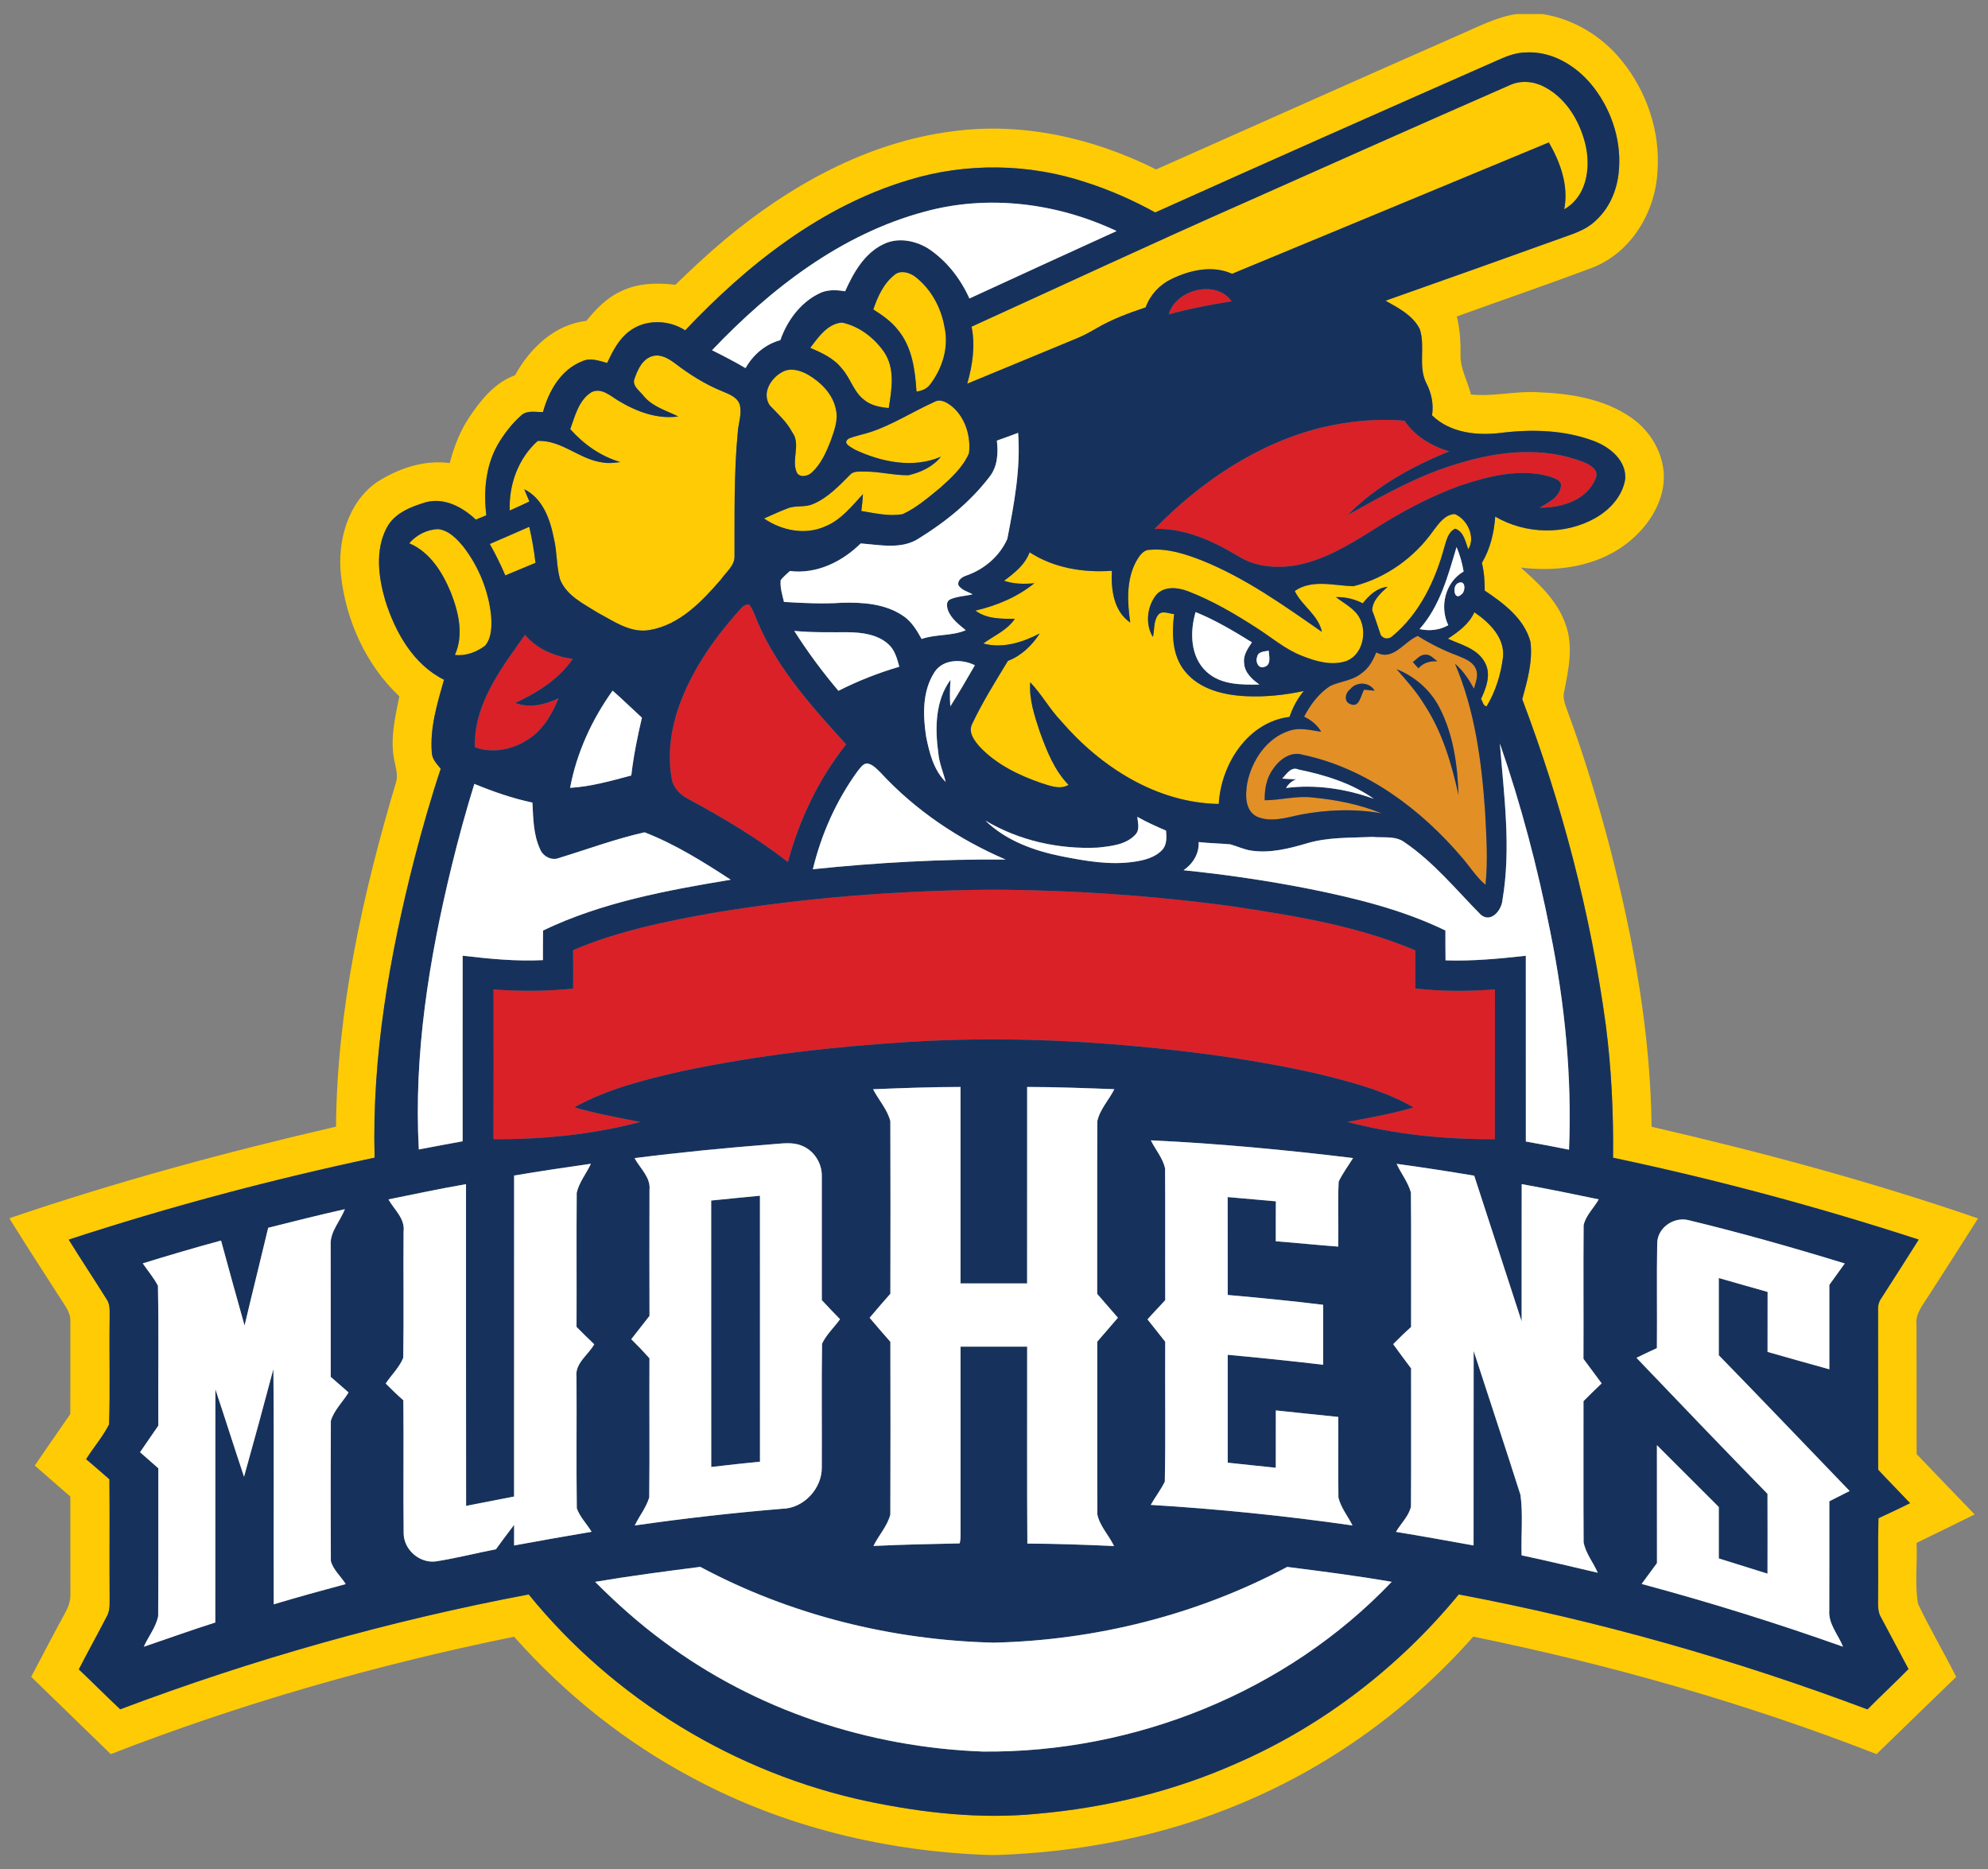 <?xml version="1.0" encoding="utf-8"?>
<!-- Generator: Adobe Illustrator 17.0.0, SVG Export Plug-In . SVG Version: 6.00 Build 0)  -->
<!DOCTYPE svg PUBLIC "-//W3C//DTD SVG 1.1//EN" "http://www.w3.org/Graphics/SVG/1.1/DTD/svg11.dtd">
<svg version="1.1" id="Layer_1" xmlns="http://www.w3.org/2000/svg" xmlns:xlink="http://www.w3.org/1999/xlink" x="0px" y="0px"
	 width="200px" height="188px" viewBox="0 0 200 188" style="enable-background:new 0 0 200 188;" xml:space="preserve">
<rect x="0" y="0" width="200" height="188" fill="#808080" stroke="none"/>
<path id="color5" style="fill:#FFCB05;" d="M148.216,164.627c13.814,2.823,27.432,6.695,40.573,11.816
	c2.675-2.585,5.331-5.189,8.011-7.767c-1.24-2.473-2.658-4.858-3.842-7.356c-0.343-2.013-0.052-4.085-0.143-6.122
	c1.949-0.955,3.902-1.893,5.842-2.864c-1.949-2.02-3.9-4.038-5.837-6.069c-0.013-4.347,0.003-8.687-0.013-13.029
	c-0.119-1.068,0.597-1.914,1.127-2.755c1.707-2.629,3.383-5.275,5.066-7.922c-10.757-3.707-21.76-6.664-32.843-9.22
	c-0.11-9.42-1.802-18.741-4.13-27.846c-1.246-4.761-2.658-9.483-4.381-14.096c-0.201-0.574-0.443-1.186-0.288-1.802
	c0.443-2.253,0.974-4.663,0.111-6.885c-0.825-2.325-2.683-4.021-4.471-5.621c3.373,0.42,6.966-0.011,9.879-1.866
	c2.183-1.415,3.996-3.635,4.438-6.249c0.436-2.714-1.009-5.47-3.237-6.984c-2.739-1.899-6.165-2.421-9.428-2.54
	c-2.233-0.127-4.439,0.472-6.669,0.229c-0.324-1.338-1.081-2.582-1.045-3.988c0.016-1.296-0.057-2.598-0.376-3.858
	c4.572-1.658,9.18-3.225,13.731-4.944c3.866-1.548,6.271-5.624,6.459-9.692c0.29-3.966-1.078-7.974-3.564-11.055
	c-1.981-2.477-4.86-4.237-8.006-4.729h-2.645c-2.035,0.316-3.861,1.297-5.73,2.098c-10.182,4.478-20.333,9.021-30.497,13.533
	c-6.286-3.156-13.466-4.793-20.491-3.834c-8.571,1.092-16.378,5.454-22.931,10.924c-1.708,1.431-3.335,2.957-4.937,4.51
	c-1.876-0.216-3.864-0.178-5.58,0.707c-1.377,0.644-2.435,1.771-3.383,2.927c-3.192,0.362-5.683,2.758-7.169,5.465
	c-2.065,0.752-3.474,2.529-4.651,4.295c-0.909,1.385-1.507,2.947-1.922,4.541c-2.604-0.348-5.195,0.547-7.362,1.943
	c-2.899,2.055-3.945,5.893-3.583,9.292c0.489,4.572,2.51,9.055,5.875,12.231c-0.432,2.164-0.982,4.416-0.465,6.616
	c0.119,0.647,0.343,1.318,0.147,1.976c-3.356,11.263-5.95,22.887-6.053,34.693c-11.067,2.555-22.05,5.526-32.804,9.194v0.122
	c1.813,2.905,3.676,5.782,5.533,8.661c0.315,0.488,0.583,1.033,0.547,1.634c0.011,3.097-0.006,6.199-0.006,9.297
	c-1.207,1.715-2.382,3.453-3.574,5.178c1.187,1.047,2.38,2.081,3.577,3.118c0,3.268,0.008,6.541,0.008,9.814
	c0.03,0.686-0.221,1.335-0.552,1.924c-1.156,2.121-2.267,4.262-3.394,6.399c2.662,2.597,5.343,5.179,8.009,7.774
	c13.145-5.11,26.755-8.996,40.57-11.81c5.125,5.771,11.249,10.671,18.085,14.27c9.148,4.887,19.474,7.362,29.814,7.688h0.688
	c8.403-0.285,16.793-1.917,24.554-5.195C133.79,177.679,141.819,171.873,148.216,164.627z M104.368,182.442
	c-5.718,0.564-11.487-0.081-17.089-1.251c-13.283-2.819-25.525-10.267-34.087-20.81c-14.002,2.64-27.763,6.529-41.094,11.553
	c-1.41-1.318-2.763-2.696-4.167-4.016c0.914-1.778,1.885-3.52,2.8-5.295c0.311-0.525,0.305-1.142,0.302-1.727
	c-0.032-4.037,0.017-8.069-0.022-12.098c-0.779-0.676-1.555-1.356-2.343-2.023c0.743-1.183,1.682-2.25,2.308-3.499
	c0.118-3.52,0.002-7.047,0.058-10.569c-0.03-0.677,0.113-1.428-0.302-2.015c-1.254-2.011-2.567-3.984-3.817-5.999
	c10.099-3.309,20.384-6.036,30.776-8.247c-0.285-10.181,1.501-20.282,4.013-30.108c0.794-3.027,1.644-6.04,2.637-9.008
	c-0.381-0.478-0.862-0.956-0.896-1.605c-0.21-2.51,0.55-4.964,1.225-7.352c-3.09-1.542-4.89-4.757-5.898-7.935
	c-0.691-2.354-1.054-5.064,0.122-7.327c0.774-1.498,2.44-2.136,3.96-2.596c1.86-0.491,3.704,0.504,5.019,1.752
	c0.351-0.143,0.705-0.29,1.056-0.434c-0.313-2.559-0.041-5.29,1.385-7.502c0.591-0.937,1.297-1.813,2.125-2.547
	c0.591-0.553,1.465-0.315,2.191-0.337c0.578-2.12,1.802-4.271,3.944-5.109c0.815-0.387,1.701-0.046,2.51,0.169
	c0.55-1.169,1.161-2.382,2.219-3.178c1.603-1.24,3.966-1.189,5.635-0.102c6.239-6.6,13.665-12.485,22.484-15.121
	c5.79-1.771,12.1-1.675,17.841,0.235c2.412,0.777,4.742,1.801,6.96,3.029c11.479-5.166,22.986-10.26,34.504-15.337
	c0.887-0.404,1.827-0.754,2.816-0.76c2.55-0.138,4.94,1.288,6.534,3.195c1.927,2.333,3.01,5.398,2.809,8.43
	c-0.102,1.907-0.816,3.827-2.213,5.16c-0.758,0.795-1.778,1.246-2.794,1.603c-6.155,2.217-12.319,4.406-18.487,6.584
	c1.29,0.73,2.75,1.473,3.445,2.855c0.586,1.763-0.202,3.751,0.666,5.456c0.518,0.992,0.74,2.106,0.569,3.219
	c1.843,1.802,4.582,2.068,7.023,1.755c3.087-0.375,6.326-0.277,9.262,0.83c1.583,0.596,3.237,1.914,3.154,3.772
	c-0.236,1.697-1.495,3.098-2.937,3.93c-3.086,1.789-7.082,1.691-10.146-0.1c-0.118,1.628-0.502,3.248-1.342,4.661
	c0.223,0.909,0.291,1.849,0.285,2.782c1.91,1.278,3.969,2.817,4.599,5.141c0.246,1.957-0.309,3.914-0.824,5.787
	c3.997,10.566,6.885,21.57,8.405,32.769c0.572,4.425,0.78,8.889,0.731,13.35c10.387,2.193,20.655,4.952,30.751,8.236
	c-1.238,1.97-2.499,3.927-3.756,5.887c-0.279,0.369-0.363,0.827-0.333,1.282c0.019,5.326,0.005,10.655,0.008,15.982
	c1.056,1.132,2.145,2.232,3.211,3.36c-1.052,0.53-2.12,1.02-3.183,1.52c-0.065,2.629,0,5.26-0.035,7.892
	c0.013,0.712-0.09,1.491,0.317,2.121c0.919,1.715,1.825,3.436,2.742,5.151c-1.347,1.382-2.772,2.683-4.125,4.062
	c-13.341-5.02-27.11-8.921-41.12-11.565c-5.974,7.266-13.62,13.173-22.247,16.947C118.154,180.172,111.296,181.835,104.368,182.442z
	 M97.741,32.861c9.05-4.121,18.062-8.325,27.16-12.341c8.984-4.003,17.966-8.004,26.973-11.948c1.098-0.511,2.394-0.409,3.453,0.147
	c2.023,1.027,3.356,3.057,3.999,5.182c0.796,2.466,0.509,5.749-1.962,7.155c0.468-2.349-0.379-4.715-1.545-6.727
	c-10.621,4.4-21.238,8.823-31.864,13.212c-1.987-0.895-4.27-0.37-6.144,0.55c-1.181,0.575-2.106,1.593-2.552,2.828
	c-1.704,0.569-3.404,1.199-4.962,2.111c-0.655,0.383-1.319,0.749-2.024,1.03c-3.658,1.501-7.304,3.038-10.966,4.538
	C97.835,36.741,98.13,34.78,97.741,32.861z M87.86,31.128c0.436-1.294,1.033-2.617,2.136-3.483c0.594-0.506,1.488-0.24,2.057,0.174
	c1.609,1.233,2.637,3.124,2.973,5.109c0.449,2.02-0.229,4.165-1.474,5.771c-0.318,0.425-0.839,0.622-1.348,0.688
	c-0.138-2.181-0.44-4.508-1.899-6.241C89.64,32.308,88.756,31.695,87.86,31.128z M84.717,32.447
	c1.717,0.364,3.226,1.526,4.217,2.952c1.136,1.658,0.779,3.787,0.475,5.644c-0.892-0.077-1.822-0.256-2.518-0.857
	c-1.031-0.803-1.335-2.165-2.195-3.111c-0.798-1.036-2.017-1.581-3.184-2.087C82.324,33.92,83.264,32.543,84.717,32.447z
	 M51.28,51.355c-0.097-2.607,0.851-5.247,2.82-7.004c2.423-0.091,4.197,1.877,6.525,2.168c0.588,0.107,1.188,0.038,1.775-0.042
	c-1.971-0.583-3.674-1.785-5.031-3.311c0.486-1.337,0.857-2.938,2.157-3.728c0.989-0.462,1.868,0.375,2.658,0.851
	c1.794,1.089,3.917,1.907,6.048,1.602c-1.186-0.594-2.545-0.962-3.438-2.013c-0.412-0.555-1.31-1.091-0.923-1.879
	c0.312-0.901,0.809-1.937,1.822-2.189c0.799-0.205,1.567,0.265,2.186,0.719c1.485,1.138,3.085,2.148,4.826,2.847
	c0.68,0.291,1.535,0.597,1.736,1.402c0.193,0.887-0.146,1.777-0.213,2.658c-0.401,4.138-0.318,8.301-0.332,12.449
	c0.054,1.006-0.862,1.664-1.38,2.421c-1.907,2.197-4.119,4.535-7.117,5.058c-1.927,0.373-3.621-0.863-5.235-1.717
	c-1.423-0.901-3.154-1.706-3.82-3.364c-0.375-1.331-0.288-2.747-0.614-4.092c-0.378-1.93-1.106-4.053-2.995-4.983
	c0.169,0.414,0.348,0.826,0.525,1.237C52.601,50.752,51.943,51.061,51.28,51.355z M81.315,37.703
	c1.294,0.766,2.482,1.952,2.78,3.477c0.262,1.103-0.188,2.187-0.542,3.209c-0.447,1.133-0.965,2.299-1.876,3.137
	c-0.401,0.391-1.28,0.572-1.542-0.052c-0.523-1.285,0.445-2.798-0.426-3.983c-0.558-1.065-1.462-1.86-2.272-2.717
	c-0.83-1.264,0.13-2.769,1.307-3.381C79.568,36.959,80.555,37.27,81.315,37.703z M76.865,52.153c0.781-0.339,1.55-0.707,2.349-1.009
	c0.82-0.343,1.764-0.075,2.58-0.445c1.488-0.622,2.603-1.822,3.72-2.935c0.362-0.421,0.962-0.305,1.453-0.332
	c1.482-0.006,2.939,0.383,4.416,0.372c1.241-0.277,2.469-0.854,3.278-1.865c-2.8,1.207-5.99,0.541-8.65-0.707
	c-0.39-0.262-1.338-0.639-0.62-1.119c0.714-0.288,1.475-0.415,2.206-0.661c2.233-0.744,4.221-2.04,6.357-3.001
	c0.658-0.406,1.348,0.052,1.866,0.47c1.313,1.128,1.866,2.993,1.661,4.68c-0.611,1.407-1.782,2.474-2.905,3.477
	c-1.189,0.962-2.364,2.001-3.764,2.64c-1.388,0.251-2.788-0.1-4.16-0.318c0.072-0.564,0.135-1.13,0.163-1.697
	c-1.141,1.224-2.22,2.628-3.831,3.261C80.978,53.851,78.628,53.364,76.865,52.153z M111.86,57.412
	c-0.101,1.863,0.173,4.069,1.848,5.211c-0.296-2.045-0.418-4.256,0.585-6.141c0.308-0.523,0.696-1.191,1.395-1.178
	c1.81-0.157,3.576,0.428,5.241,1.076c4.367,1.757,8.221,4.512,12.059,7.181c-0.362-1.709-2.006-2.609-2.734-4.114
	c1.737-1.211,3.941-0.536,5.891-0.478c3.243-0.798,6.136-2.866,8.056-5.592c0.548-0.713,1.158-1.625,2.152-1.669
	c1.263,0.515,2.124,2.319,1.365,3.541c-0.302-0.752-0.438-1.76-1.319-2.07c-0.714,0.326-0.87,1.149-1.081,1.821
	c-0.907,3.362-2.485,6.701-5.206,8.967c-0.373,0.356-0.907,0.346-1.207-0.094c-0.292-0.83-0.54-1.677-0.864-2.497
	c0.061-1.016,0.866-1.716,1.559-2.348c-1.073,0.108-1.868,0.849-2.5,1.661c-0.835-0.434-1.761-0.649-2.702-0.625
	c0.873,0.683,1.98,1.186,2.46,2.25c0.655,1.448,0.186,3.557-1.401,4.176c-1.476,0.503-3.071,0.044-4.464-0.515
	c-1.701-0.652-3.08-1.873-4.603-2.836c-2.175-1.402-4.424-2.72-6.842-3.654c-1.026-0.398-2.385-0.561-3.207,0.329
	c-0.942,1.161-1.158,2.968-0.354,4.259c0.176-0.716,0.046-1.559,0.499-2.181c0.387-0.555,1.099-0.151,1.635-0.121
	c-0.24,1.957-0.221,4.162,1.098,5.765c1.478,1.825,3.944,2.4,6.186,2.496c1.929,0.089,3.866-0.121,5.757-0.523
	c-0.634,0.775-1.114,1.653-1.427,2.602c-4.219,0.525-6.903,4.781-7.123,8.758c-6.251-0.102-11.881-3.715-15.856-8.333
	c-1.157-1.207-1.96-2.698-3.11-3.905c-0.132,1.719,0.436,3.38,0.966,4.989c0.693,1.901,1.451,3.855,2.89,5.334
	c-0.912,0.517-1.922,0.064-2.828-0.215c-2.228-0.774-4.428-1.857-6.075-3.582c-0.552-0.616-1.238-1.482-0.793-2.346
	c1.039-2.195,2.335-4.257,3.593-6.333c1.362-0.517,2.418-1.553,3.203-2.755c-1.739,0.892-3.725,1.542-5.682,1.006
	c1.089-0.793,2.401-1.326,3.176-2.482c-1.364-0.002-2.818,0.03-3.966-0.826c2.144-0.501,4.209-1.357,5.932-2.755
	c-1.027,0.099-2.069,0.088-3.052-0.249c1.045-0.768,2.1-1.603,2.573-2.863C106.016,57.14,109,57.62,111.86,57.412z M50.835,57.879
	c-0.462-1.08-0.981-2.137-1.561-3.162c1.332-0.559,2.648-1.159,3.974-1.728c0.273,1.198,0.486,2.405,0.625,3.627
	C52.861,57.037,51.846,57.453,50.835,57.879z M45.363,59.61c-0.836-2.023-2.092-4.074-4.193-4.963c0.727-0.847,1.813-1.4,2.93-1.424
	c1.069,0.143,1.866,0.981,2.518,1.771c1.542,1.996,2.531,4.43,2.791,6.94c0.066,1.017,0.081,2.186-0.606,3.019
	c-0.862,0.641-1.951,1.064-3.04,0.923C46.681,63.856,46.131,61.58,45.363,59.61z M148.326,61.586c1.49,1.012,3.07,2.54,2.884,4.503
	c-0.215,1.736-0.741,3.463-1.655,4.963c-0.361-0.038-0.379-0.503-0.561-0.738c0.523-1.116,1.042-2.471,0.404-3.65
	c-0.735-1.421-2.4-1.805-3.735-2.417C146.719,63.549,147.791,62.78,148.326,61.586z"/>
<path id="color4" style="fill:#E28F26;" d="M148.287,69.269c0.168-0.635,0.483-1.329,0.192-1.978
	c-0.322-0.785-1.197-1.065-1.912-1.368c-1.375-0.512-2.692-1.18-3.938-1.957c-1.381,0.572-2.495,2.582-4.171,1.653
	c-0.322,0.804-0.751,1.601-1.483,2.103c-0.904,0.753-2.132,0.796-3.161,1.283c-1.147,0.749-1.987,1.882-2.614,3.084
	c0.71,0.335,1.321,0.835,1.722,1.52c-1.048-0.154-2.142-0.461-3.184-0.113c-2.302,0.728-3.803,2.996-4.26,5.278
	c-0.195,1.158-0.256,2.756,0.979,3.37c1.391,0.606,2.923,0.107,4.323-0.191c2.707-0.52,5.505-0.622,8.223-0.141
	c-2.216-0.904-4.589-1.368-6.962-1.596c-1.612-0.19-3.198,0.277-4.808,0.279c-0.016-1.036,0.147-2.103,0.733-2.982
	c0.639-1.022,1.823-1.996,3.104-1.592c6.401,1.354,11.896,5.478,16.064,10.395c0.766,0.895,1.402,1.915,2.311,2.683
	c0.27-2.468,0.08-4.957-0.041-7.429c-0.357-5.036-1.029-10.126-3.024-14.806C147.195,67.452,147.775,68.346,148.287,69.269z
	 M137.234,69.372c-0.34,0.534-0.45,1.841-1.349,1.464c-0.722-0.213-0.567-1.138-0.058-1.495c0.627-0.804,1.938-0.765,2.464,0.135
	C138.027,69.45,137.5,69.397,137.234,69.372z M143.331,65.859c0.538-0.091,0.885,0.393,1.28,0.666
	c-0.734-0.056-1.418,0.141-1.913,0.696c-0.188-0.212-0.376-0.423-0.566-0.628C142.512,66.338,142.833,65.873,143.331,65.859z
	 M146.731,79.98c-0.694-3.184-1.642-6.378-3.448-9.126c-0.783-1.287-1.792-2.41-2.779-3.543c1.852,0.741,3.43,2.122,4.335,3.909
	C146.22,73.91,146.637,76.986,146.731,79.98z"/>
<path id="color3" style="fill:#DA2128;" d="M123.915,30.31c-2.138,0.326-4.257,0.741-6.341,1.313
	C118.293,29.111,122.331,28.071,123.915,30.31z M159.336,46.495c-4.018-1.601-8.526-1.13-12.573,0.113
	c-3.972,1.147-7.585,3.198-11.174,5.193c2.841-2.888,6.476-4.892,10.206-6.395c-1.771-0.539-3.449-1.517-4.493-3.084
	c-2.799-0.248-5.63,0.041-8.355,0.693c-6.479,1.593-12.173,5.47-16.791,10.191c3.017-0.097,5.83,1.194,8.361,2.706
	c1.724,1.116,3.889,1.291,5.877,0.954c2.744-0.506,5.184-1.965,7.523-3.421c2.821-1.817,5.79-3.438,8.952-4.585
	c2.877-0.962,6.047-1.783,9.053-0.92c0.464,0.193,1.23,0.348,1.113,1.009c-0.168,1.114-1.283,1.606-2.14,2.119
	c2.19,0.033,4.781-0.743,5.649-2.97C160.892,47.273,159.97,46.747,159.336,46.495z M69.151,80.319
	c3.51,1.899,6.968,3.931,10.115,6.39c1.141-4.27,3.107-8.366,5.856-11.832C81.51,70.9,77.78,66.785,75.858,61.68
	c-0.135-0.313-0.298-0.614-0.498-0.885c-0.396-0.027-0.677,0.244-0.92,0.512c-2.405,2.685-4.541,5.664-5.874,9.029
	c-1.001,2.507-1.475,5.279-1.001,7.958C67.698,79.198,68.374,79.903,69.151,80.319z M52.866,74.538
	c1.642-0.917,2.637-2.604,3.322-4.298c-1.354,0.647-2.902,1.023-4.358,0.469c2.221-1.036,4.374-2.369,5.79-4.43
	c-1.817-0.252-3.599-0.987-4.801-2.419c-2.391,3.351-5.166,6.968-5.049,11.299C49.45,75.776,51.358,75.455,52.866,74.538z
	 M142.383,99.43c0-1.277-0.009-2.553,0.002-3.831c-5.754-2.448-11.98-3.461-18.125-4.394c-8.141-1.127-16.36-1.674-24.576-1.716
	c-9.352,0.093-18.711,0.798-27.94,2.337c-4.785,0.854-9.6,1.829-14.091,3.745c0.025,1.288,0.014,2.579,0.003,3.866
	c-2.659,0.288-5.341,0.273-8.004,0.094c0.002,5.018,0.016,10.036-0.006,15.052c4.963,0.043,9.955-0.464,14.765-1.726
	c-2.22-0.447-4.456-0.834-6.627-1.477c3.338-1.858,7.089-2.784,10.789-3.627c7.595-1.615,15.334-2.488,23.082-2.961
	c8.303-0.506,16.641-0.201,24.911,0.669c5.326,0.557,10.637,1.329,15.864,2.513c3.359,0.815,6.769,1.677,9.784,3.422
	c-2.186,0.636-4.427,1.035-6.661,1.458c4.83,1.262,9.847,1.769,14.835,1.728c0.015-5.02-0.003-10.042,0.009-15.061
	C147.73,99.721,145.042,99.724,142.383,99.43z"/>
<path id="color2" style="fill:#16325C;" d="M146.755,160.381c14.01,2.643,27.78,6.545,41.12,11.565
	c1.352-1.379,2.777-2.68,4.125-4.062c-0.917-1.714-1.823-3.435-2.742-5.151c-0.407-0.631-0.305-1.408-0.317-2.121
	c0.035-2.632-0.028-5.263,0.035-7.892c1.064-0.5,2.131-0.99,3.183-1.52c-1.067-1.127-2.156-2.227-3.211-3.36
	c-0.003-5.327,0.011-10.656-0.008-15.982c-0.03-0.455,0.055-0.912,0.333-1.282c1.257-1.96,2.518-3.917,3.756-5.887
	c-10.096-3.284-20.364-6.043-30.751-8.236c0.049-4.461-0.157-8.924-0.731-13.35c-1.52-11.2-4.407-22.203-8.405-32.769
	c0.516-1.873,1.071-3.83,0.824-5.787c-0.63-2.324-2.689-3.864-4.599-5.141c0.006-0.935-0.063-1.873-0.285-2.782
	c0.841-1.412,1.224-3.033,1.342-4.661c3.063,1.79,7.059,1.888,10.146,0.1c1.442-0.832,2.701-2.232,2.937-3.93
	c0.083-1.857-1.57-3.175-3.154-3.772c-2.936-1.106-6.174-1.205-9.262-0.83c-2.441,0.313-5.18,0.046-7.023-1.755
	c0.171-1.114-0.052-2.227-0.569-3.219c-0.868-1.705-0.08-3.693-0.666-5.456c-0.695-1.382-2.156-2.126-3.445-2.855
	c6.167-2.178,12.333-4.367,18.487-6.584c1.016-0.355,2.037-0.807,2.794-1.603c1.398-1.333,2.112-3.254,2.213-5.16
	c0.202-3.032-0.882-6.098-2.809-8.43c-1.594-1.907-3.982-3.333-6.534-3.195c-0.989,0.006-1.929,0.356-2.816,0.76
	c-11.518,5.077-23.025,10.171-34.504,15.337c-2.216-1.227-4.548-2.253-6.96-3.029c-5.74-1.91-12.051-2.006-17.841-0.235
	c-8.819,2.636-16.246,8.521-22.484,15.121c-1.669-1.087-4.033-1.138-5.635,0.102c-1.059,0.796-1.669,2.009-2.219,3.178
	c-0.809-0.215-1.694-0.556-2.51-0.169c-2.142,0.838-3.367,2.987-3.944,5.109c-0.727,0.022-1.6-0.216-2.191,0.337
	c-0.829,0.736-1.534,1.612-2.125,2.547c-1.426,2.211-1.697,4.942-1.385,7.502c-0.351,0.144-0.705,0.291-1.056,0.434
	c-1.315-1.249-3.159-2.244-5.019-1.752c-1.52,0.459-3.187,1.098-3.96,2.596c-1.175,2.264-0.813,4.972-0.122,7.327
	c1.009,3.178,2.808,6.392,5.898,7.935c-0.674,2.388-1.435,4.842-1.225,7.352c0.034,0.649,0.515,1.127,0.896,1.605
	c-0.992,2.968-1.843,5.982-2.637,9.008c-2.512,9.826-4.297,19.927-4.013,30.108c-10.392,2.21-20.677,4.938-30.776,8.247
	c1.249,2.014,2.562,3.987,3.817,5.999c0.415,0.587,0.271,1.338,0.302,2.015c-0.056,3.521,0.061,7.048-0.058,10.569
	c-0.626,1.248-1.565,2.316-2.308,3.499c0.788,0.667,1.564,1.347,2.343,2.023c0.039,4.03-0.01,8.062,0.022,12.098
	c0.003,0.584,0.009,1.202-0.302,1.727c-0.914,1.775-1.885,3.517-2.8,5.295c1.405,1.321,2.758,2.699,4.167,4.016
	c13.331-5.025,27.092-8.913,41.094-11.553c8.562,10.543,20.804,17.991,34.087,20.81c5.602,1.171,11.371,1.817,17.089,1.251
	c6.926-0.609,13.786-2.27,20.14-5.115C133.135,173.553,140.782,167.647,146.755,160.381z M166.687,135.608
	c0.037-3.528-0.032-7.06,0.032-10.587c0.044-1.554,1.704-2.668,3.175-2.281c5.275,1.272,10.502,2.757,15.692,4.35
	c-0.517,0.717-1.03,1.438-1.55,2.152c0.003,2.83,0.003,5.662,0,8.492c-2.076-0.574-4.146-1.161-6.216-1.749
	c0.005-2.008-0.003-4.021,0.005-6.033c-1.636-0.474-3.277-0.918-4.91-1.397c-0.003,2.587,0,5.177,0,7.766
	c4.413,4.527,8.777,9.103,13.163,13.656c-0.683,0.344-1.361,0.689-2.043,1.034c0,3.661,0.006,7.322-0.007,10.98
	c-0.098,1.366,0.908,2.444,1.384,3.648c-6.667-2.371-13.428-4.476-20.26-6.312c0.521-0.7,1.033-1.4,1.544-2.105
	c-0.011-3.951,0.003-7.9-0.005-11.854c2.077,2.072,4.146,4.149,6.223,6.216c0,1.726,0,3.449,0,5.175
	c1.633,0.508,3.266,1.025,4.902,1.532c0.006-2.678,0.011-5.354-0.003-8.03c-4.427-4.527-8.806-9.1-13.181-13.68
	C165.313,136.245,165.998,135.92,166.687,135.608z M33.285,157.015c0.231,0.895,1.011,1.551,1.498,2.327
	c-2.421,0.647-4.84,1.319-7.242,2.035c-0.033-7.889,0.041-15.776-0.038-23.661c-0.957,3.618-1.943,7.227-2.952,10.831
	c-0.979-2.93-1.907-5.877-2.883-8.805c-0.01,7.822,0.003,15.644-0.008,23.466c-2.413,0.766-4.792,1.628-7.189,2.434
	c0.456-1.033,1.224-1.961,1.443-3.082c0.033-4.955,0.002-9.911,0.014-14.867c-0.608-0.544-1.221-1.08-1.838-1.615
	c0.614-0.892,1.226-1.778,1.838-2.672c-0.03-4.689,0.056-9.386-0.038-14.072c-0.415-0.807-1.02-1.498-1.526-2.25
	c2.612-0.807,5.235-1.583,7.875-2.294c0.768,2.856,1.572,5.699,2.366,8.549c0.773-3.283,1.598-6.553,2.377-9.834
	c2.565-0.649,5.13-1.293,7.711-1.871c-0.456,1.205-1.501,2.25-1.426,3.603c0.013,4.42,0.003,8.84,0.008,13.262
	c0.599,0.52,1.197,1.042,1.793,1.57c-0.586,0.951-1.461,1.783-1.782,2.857C33.262,147.619,33.262,152.318,33.285,157.015z
	 M155.952,93.675c1.474,7.22,2.198,14.604,1.895,21.972c-1.446-0.3-2.893-0.56-4.343-0.823c-0.008-6.227-0.003-12.457-0.003-18.684
	c-2.681,0.296-5.376,0.555-8.076,0.462c-0.018-1.001-0.011-2.001-0.014-3.002c-4.307-2.092-8.993-3.237-13.666-4.182
	c-4.192-0.829-8.427-1.451-12.678-1.881c0.941-0.65,1.577-1.659,1.521-2.834c1.059,0.119,2.123,0.133,3.18,0.227
	c0.717,0.199,1.397,0.536,2.143,0.638c1.861,0.265,3.72-0.196,5.494-0.716c2.162-0.663,4.451-0.564,6.68-0.666
	c1.068,0.108,2.286-0.143,3.207,0.533c2.937,1.996,5.2,4.782,7.675,7.289c1.035,0.873,2.102-0.456,2.182-1.47
	c0.892-5.216,0.152-10.522-0.261-15.746C153.023,80.953,154.688,87.276,155.952,93.675z M134.631,125.394
	c-2.095-0.149-4.184-0.378-6.282-0.534c0.002-1.339-0.006-2.681,0.008-4.021c-1.618-0.144-3.234-0.285-4.851-0.426
	c0.012,3.284,0,6.565,0.007,9.847c3.205,0.288,6.408,0.592,9.605,0.989c-0.004,2.008,0.006,4.019-0.006,6.03
	c-3.196-0.377-6.396-0.706-9.599-1.002c-0.004,3.617-0.004,7.236,0,10.854c1.611,0.182,3.224,0.331,4.836,0.508
	c0.002-1.923-0.003-3.845,0.005-5.766c2.092,0.232,4.189,0.431,6.286,0.656c0.009,2.7-0.025,5.401,0.011,8.105
	c0.248,1.024,0.948,1.877,1.42,2.811c-6.735-0.97-13.51-1.656-20.302-2.07c0.452-0.79,1.016-1.52,1.416-2.341
	c0.095-4.687,0.006-9.38,0.042-14.07c-0.589-0.753-1.183-1.503-1.783-2.25c0.577-0.658,1.194-1.28,1.783-1.93
	c-0.017-4.42,0.017-8.839-0.014-13.257c-0.227-1.034-0.967-1.879-1.432-2.821c6.798,0.316,13.585,0.962,20.342,1.781
	c-0.483,0.789-1.053,1.536-1.448,2.376C134.572,121.037,134.675,123.216,134.631,125.394z M135.554,112.856
	c2.233-0.423,4.475-0.823,6.661-1.458c-3.016-1.745-6.426-2.607-9.784-3.422c-5.227-1.184-10.537-1.956-15.864-2.513
	c-8.269-0.87-16.609-1.175-24.911-0.669c-7.748,0.473-15.486,1.346-23.082,2.961c-3.701,0.843-7.451,1.769-10.789,3.627
	c2.172,0.644,4.407,1.03,6.627,1.477c-4.81,1.262-9.801,1.769-14.765,1.726c0.022-5.017,0.008-10.035,0.006-15.052
	c2.664,0.18,5.345,0.193,8.004-0.094c0.011-1.288,0.021-2.579-0.003-3.866c4.492-1.915,9.307-2.891,14.091-3.745
	c9.228-1.539,18.587-2.244,27.94-2.337c8.216,0.041,16.435,0.588,24.576,1.716c6.145,0.935,12.372,1.946,18.125,4.394
	c-0.011,1.278-0.002,2.554-0.002,3.831c2.658,0.296,5.347,0.293,8.014,0.093c-0.012,5.02,0.006,10.042-0.009,15.061
	C145.401,114.625,140.384,114.118,135.554,112.856z M110.396,152.34c0.249,1.178,1.166,2.096,1.68,3.174
	c-2.907-0.131-5.816-0.238-8.723-0.249c-0.046-6.603-0.008-13.207-0.02-19.809c-2.235,0-4.47,0-6.702,0
	c0.002,6.08-0.005,12.158,0.002,18.238c-0.01,0.514,0.047,1.044-0.091,1.553c-2.888,0.055-5.782,0.123-8.67,0.257
	c0.52-1.075,1.413-2.004,1.697-3.171c0.024-5.788,0.014-11.579,0.003-17.364c-0.704-0.797-1.401-1.605-2.087-2.417
	c0.686-0.815,1.383-1.62,2.087-2.418c0.011-5.785,0.022-11.571-0.003-17.354c-0.291-1.183-1.183-2.135-1.736-3.217
	c2.929-0.116,5.861-0.227,8.797-0.229c0.002,6.588,0,13.174,0,19.762c2.232,0,4.467,0,6.699,0
	c0.007-6.588-0.002-13.174,0.003-19.762c2.924,0.002,5.849,0.116,8.772,0.226c-0.542,1.081-1.452,2.021-1.711,3.212
	c-0.03,5.79,0,11.581-0.016,17.371c0.691,0.808,1.386,1.606,2.083,2.407c-0.692,0.805-1.393,1.604-2.081,2.411
	C110.396,140.754,110.366,146.548,110.396,152.34z M82.675,147.622c0.013,2.128-1.841,4.111-3.985,4.144
	c-4.961,0.409-9.908,0.972-14.833,1.678c0.458-0.949,1.156-1.806,1.457-2.819c0.055-4.665-0.003-9.333,0.024-14.001
	c-0.589-0.658-1.2-1.3-1.83-1.917c0.606-0.788,1.227-1.559,1.833-2.346c-0.011-4.221-0.011-8.441,0-12.662
	c0.138-1.275-0.949-2.176-1.504-3.206c4.561-0.584,9.143-1.023,13.725-1.388c1.025-0.059,2.114-0.277,3.095,0.136
	c1.233,0.475,2.048,1.766,2.02,3.075c0,4.151-0.005,8.306,0,12.458c0.606,0.644,1.206,1.296,1.833,1.924
	c-0.588,0.827-1.39,1.551-1.81,2.468C82.639,139.319,82.698,143.472,82.675,147.622z M88.935,35.398
	c1.136,1.658,0.779,3.787,0.475,5.644c-0.892-0.077-1.822-0.256-2.518-0.857c-1.031-0.803-1.335-2.165-2.195-3.111
	c-0.798-1.036-2.017-1.581-3.184-2.087c0.81-1.067,1.749-2.443,3.203-2.54C86.434,32.812,87.943,33.972,88.935,35.398z
	 M87.86,31.128c0.436-1.294,1.033-2.617,2.136-3.483c0.594-0.506,1.488-0.24,2.057,0.174c1.609,1.233,2.637,3.124,2.973,5.109
	c0.449,2.02-0.229,4.165-1.474,5.771c-0.318,0.425-0.839,0.622-1.348,0.688c-0.138-2.181-0.44-4.508-1.899-6.241
	C89.64,32.308,88.756,31.695,87.86,31.128z M84.095,41.18c0.262,1.103-0.188,2.187-0.542,3.209
	c-0.447,1.133-0.965,2.299-1.876,3.137c-0.401,0.391-1.28,0.572-1.542-0.052c-0.523-1.285,0.445-2.798-0.426-3.983
	c-0.558-1.065-1.462-1.86-2.272-2.717c-0.83-1.264,0.13-2.769,1.307-3.381c0.824-0.434,1.81-0.123,2.57,0.31
	C82.609,38.469,83.798,39.655,84.095,41.18z M79.215,51.144c0.82-0.343,1.764-0.075,2.58-0.445c1.488-0.622,2.603-1.822,3.72-2.935
	c0.362-0.421,0.962-0.305,1.453-0.332c1.482-0.006,2.939,0.383,4.416,0.372c1.241-0.277,2.469-0.854,3.278-1.865
	c-2.8,1.207-5.99,0.541-8.65-0.707c-0.39-0.262-1.338-0.639-0.62-1.119c0.714-0.288,1.475-0.415,2.206-0.661
	c2.233-0.744,4.221-2.04,6.357-3.001c0.658-0.406,1.348,0.052,1.866,0.47c1.313,1.128,1.866,2.993,1.661,4.68
	c-0.611,1.407-1.782,2.474-2.905,3.477c-1.189,0.962-2.364,2.001-3.764,2.64c-1.388,0.251-2.788-0.1-4.16-0.318
	c0.072-0.564,0.135-1.13,0.163-1.697c-1.141,1.224-2.22,2.628-3.831,3.261c-2.006,0.888-4.356,0.401-6.119-0.809
	C77.646,51.814,78.415,51.446,79.215,51.144z M100.286,44.321c0.716-0.251,1.428-0.511,2.139-0.779
	c0.269,3.594-0.403,7.153-1.086,10.663c-0.757,1.722-2.307,3.054-4.076,3.673c-0.434,0.144-0.965,0.448-0.843,0.992
	c0.31,0.504,0.94,0.633,1.421,0.915c-0.766,0.185-1.58,0.196-2.299,0.528c-0.365,0.218-0.291,0.704-0.186,1.051
	c0.332,0.873,1.103,1.456,1.804,2.029c-1.418,0.608-3.001,0.378-4.442,0.882c-0.489-0.876-1.022-1.778-1.885-2.338
	c-1.775-1.203-4.021-1.359-6.103-1.305c-1.954,0.135-3.911,0.036-5.862-0.083c-0.166-0.722-0.409-1.453-0.326-2.202
	c0.277-0.335,0.606-0.617,0.923-0.909c2.67,0.343,5.26-0.932,7.123-2.772c1.933,0.14,4.124,0.636,5.853-0.509
	c2.681-1.653,5.18-3.677,7.101-6.185C100.361,46.946,100.438,45.57,100.286,44.321z M113.708,62.623
	c-0.296-2.045-0.418-4.256,0.585-6.141c0.308-0.523,0.696-1.191,1.395-1.178c1.81-0.157,3.576,0.428,5.241,1.076
	c4.367,1.757,8.221,4.512,12.059,7.181c-0.362-1.709-2.006-2.609-2.734-4.114c1.737-1.211,3.941-0.536,5.891-0.478
	c3.243-0.798,6.136-2.866,8.056-5.592c0.548-0.713,1.158-1.625,2.152-1.669c1.263,0.515,2.124,2.319,1.365,3.541
	c-0.302-0.752-0.438-1.76-1.319-2.07c-0.714,0.326-0.87,1.149-1.081,1.821c-0.907,3.362-2.485,6.701-5.206,8.967
	c-0.373,0.356-0.907,0.346-1.207-0.094c-0.292-0.83-0.54-1.677-0.864-2.497c0.061-1.016,0.866-1.716,1.559-2.348
	c-1.073,0.108-1.868,0.849-2.5,1.661c-0.835-0.434-1.761-0.649-2.702-0.625c0.873,0.683,1.98,1.186,2.46,2.25
	c0.655,1.448,0.186,3.557-1.401,4.176c-1.476,0.503-3.071,0.044-4.464-0.515c-1.701-0.652-3.08-1.873-4.603-2.836
	c-2.175-1.402-4.424-2.72-6.842-3.654c-1.026-0.398-2.385-0.561-3.207,0.329c-0.942,1.161-1.158,2.968-0.354,4.259
	c0.176-0.716,0.046-1.559,0.499-2.181c0.387-0.555,1.099-0.151,1.635-0.121c-0.24,1.957-0.221,4.162,1.098,5.765
	c1.478,1.825,3.944,2.4,6.186,2.496c1.929,0.089,3.866-0.121,5.757-0.523c-0.634,0.775-1.114,1.653-1.427,2.602
	c-4.219,0.525-6.903,4.781-7.123,8.758c-6.251-0.102-11.881-3.715-15.856-8.333c-1.157-1.207-1.96-2.698-3.11-3.905
	c-0.132,1.719,0.436,3.38,0.966,4.989c0.693,1.901,1.451,3.855,2.89,5.334c-0.912,0.517-1.922,0.064-2.828-0.215
	c-2.228-0.774-4.428-1.857-6.075-3.582c-0.552-0.616-1.238-1.482-0.793-2.346c1.039-2.195,2.335-4.257,3.593-6.333
	c1.362-0.517,2.418-1.553,3.203-2.755c-1.739,0.892-3.725,1.542-5.682,1.006c1.089-0.793,2.401-1.326,3.176-2.482
	c-1.364-0.002-2.818,0.03-3.966-0.826c2.144-0.501,4.209-1.357,5.932-2.755c-1.027,0.099-2.069,0.088-3.052-0.249
	c1.045-0.768,2.1-1.603,2.573-2.863c2.432,1.586,5.415,2.068,8.276,1.86C111.76,59.276,112.032,61.481,113.708,62.623z
	 M145.705,62.888c-0.887,0.501-1.905,0.605-2.892,0.39c2.058-2.319,2.857-5.356,3.722-8.252c0.338,0.788,0.57,1.617,0.71,2.462
	C145.405,58.538,144.793,61.026,145.705,62.888z M149.403,81.572c0.121,2.472,0.312,4.961,0.041,7.429
	c-0.909-0.768-1.545-1.787-2.311-2.683c-4.168-4.917-9.662-9.041-16.064-10.395c-1.282-0.404-2.465,0.569-3.104,1.592
	c-0.584,0.879-0.748,1.946-0.733,2.982c1.61-0.002,3.196-0.469,4.808-0.279c2.374,0.227,4.745,0.691,6.962,1.596
	c-2.717-0.481-5.516-0.378-8.223,0.141c-1.402,0.298-2.933,0.796-4.323,0.191c-1.235-0.613-1.174-2.211-0.979-3.37
	c0.456-2.282,1.957-4.552,4.26-5.278c1.043-0.348,2.137-0.041,3.184,0.113c-0.402-0.685-1.011-1.186-1.722-1.52
	c0.627-1.202,1.466-2.335,2.614-3.084c1.027-0.486,2.256-0.531,3.161-1.283c0.732-0.502,1.16-1.298,1.483-2.103
	c1.676,0.928,2.79-1.081,4.171-1.653c1.246,0.777,2.563,1.445,3.938,1.957c0.717,0.304,1.591,0.583,1.912,1.368
	c0.291,0.649-0.024,1.342-0.192,1.978c-0.512-0.922-1.092-1.818-1.907-2.503C148.375,71.445,149.047,76.537,149.403,81.572z
	 M128.995,78.316c0.44-0.445,0.881-1.24,1.634-0.912c2.653,0.545,5.345,1.371,7.578,2.947c-2.814-1.015-5.845-1.468-8.828-1.089
	c0.249-0.412,0.59-0.708,1.027-0.882C129.934,78.388,129.459,78.349,128.995,78.316z M146.728,58.636
	c0.76-0.336,0.727,0.907,0.27,1.176C146.291,60.481,146.037,58.887,146.728,58.636z M125.164,66.697
	c0.041,0.962,0.807,1.642,1.536,2.162c-1.822,0.027-3.891,0.039-5.318-1.285c-1.639-1.498-1.695-4.008-1.101-6.006
	c1.994,0.807,3.842,1.915,5.666,3.041C125.543,65.231,125.046,65.901,125.164,66.697z M126.466,66.105
	c0.078-0.583,0.735-0.564,1.171-0.652c0.037,0.536,0.283,1.457-0.455,1.631C126.626,67.312,126.27,66.554,126.466,66.105z
	 M87.23,76.791c0.569,0.091,0.968,0.547,1.36,0.928c3.496,3.785,7.855,6.716,12.582,8.743c-6.476-0.059-12.954,0.304-19.395,0.975
	c0.854-3.54,2.366-6.935,4.513-9.881C86.55,77.255,86.788,76.829,87.23,76.791z M84.35,69.488c-1.614-1.904-3.103-3.914-4.442-6.025
	c1.793,0.172,3.596,0.13,5.395,0.133c1.412,0.019,2.96,0.207,4.055,1.188c0.666,0.58,0.89,1.462,1.116,2.281
	C88.363,67.686,86.31,68.49,84.35,69.488z M94.401,75.771c0.092,0.998,0.501,1.921,0.736,2.882c-1.21-1.197-1.631-2.911-1.96-4.522
	c-0.337-2.17-0.404-4.604,0.835-6.516c0.865-1.341,2.758-1.348,4.063-0.699c-0.799,1.393-1.609,2.78-2.469,4.138
	c-0.066-0.889-0.046-1.785,0.022-2.674C94.078,70.477,94.056,73.288,94.401,75.771z M99.131,82.539
	c3.389,2.017,7.399,2.911,11.321,2.72c1.314-0.144,2.84-0.28,3.787-1.322c0.449-0.488,0.234-1.188,0.176-1.774
	c0.933,0.531,1.913,0.962,2.894,1.39c0.056,0.672,0.1,1.443-0.411,1.962c-0.728,0.76-1.809,1.023-2.815,1.169
	c-2.435,0.359-4.89-0.083-7.276-0.55C104.017,85.574,101.201,84.562,99.131,82.539z M85.124,74.877
	c-2.75,3.466-4.715,7.562-5.856,11.832c-3.149-2.459-6.605-4.491-10.115-6.39c-0.777-0.417-1.453-1.121-1.583-2.025
	c-0.475-2.678,0-5.451,1.001-7.958c1.332-3.366,3.469-6.346,5.874-9.029c0.243-0.267,0.525-0.539,0.92-0.512
	c0.2,0.271,0.362,0.572,0.498,0.885C77.781,66.785,81.511,70.9,85.124,74.877z M151.21,66.089c-0.215,1.736-0.741,3.463-1.655,4.963
	c-0.361-0.038-0.379-0.503-0.561-0.738c0.523-1.116,1.042-2.471,0.404-3.65c-0.735-1.421-2.4-1.805-3.735-2.417
	c1.056-0.698,2.126-1.467,2.662-2.661C149.815,62.598,151.396,64.126,151.21,66.089z M141.302,42.322
	c1.044,1.567,2.722,2.545,4.493,3.084c-3.73,1.504-7.365,3.508-10.206,6.395c3.59-1.995,7.203-4.046,11.174-5.193
	c4.047-1.243,8.555-1.714,12.573-0.113c0.634,0.251,1.556,0.777,1.206,1.601c-0.867,2.227-3.459,3.004-5.649,2.97
	c0.858-0.514,1.972-1.006,2.14-2.119c0.117-0.66-0.649-0.815-1.113-1.009c-3.005-0.862-6.175-0.041-9.053,0.92
	c-3.162,1.147-6.131,2.769-8.952,4.585c-2.338,1.456-4.779,2.916-7.523,3.421c-1.987,0.338-4.153,0.163-5.877-0.954
	c-2.531-1.512-5.345-2.803-8.361-2.706c4.618-4.72,10.312-8.597,16.791-10.191C135.672,42.364,138.504,42.074,141.302,42.322z
	 M117.574,31.624c0.72-2.512,4.757-3.552,6.341-1.313C121.777,30.637,119.659,31.051,117.574,31.624z M124.901,20.52
	c8.984-4.003,17.966-8.004,26.973-11.948c1.098-0.511,2.394-0.409,3.453,0.147c2.023,1.027,3.356,3.057,3.999,5.182
	c0.796,2.465,0.509,5.749-1.962,7.155c0.468-2.349-0.379-4.715-1.545-6.727c-10.621,4.4-21.238,8.823-31.864,13.212
	c-1.987-0.895-4.27-0.37-6.144,0.55c-1.181,0.575-2.106,1.593-2.552,2.828c-1.704,0.569-3.404,1.199-4.962,2.111
	c-0.655,0.383-1.319,0.749-2.024,1.03c-3.658,1.501-7.304,3.038-10.966,4.538c0.531-1.858,0.827-3.82,0.437-5.738
	C106.79,28.74,115.803,24.536,124.901,20.52z M93.009,21.294c6.406-1.764,13.352-0.876,19.324,1.946
	c-4.94,2.256-9.878,4.505-14.806,6.783c-0.908-2.025-2.341-3.856-4.212-5.069c-1.324-0.787-3.046-1.097-4.469-0.378
	c-1.901,0.923-2.993,2.872-3.825,4.724c-0.914-0.16-1.896-0.194-2.731,0.279c-1.827,0.938-3.12,2.726-3.784,4.635
	c-1.512,0.409-2.742,1.468-3.504,2.817c-1.096-0.653-2.231-1.233-3.37-1.8C77.532,29.033,84.621,23.539,93.009,21.294z M54.1,44.351
	c2.423-0.091,4.197,1.877,6.525,2.168c0.588,0.107,1.188,0.038,1.775-0.042c-1.971-0.583-3.674-1.785-5.031-3.311
	c0.486-1.337,0.857-2.938,2.157-3.728c0.989-0.462,1.868,0.375,2.658,0.851c1.794,1.089,3.917,1.907,6.048,1.602
	c-1.186-0.594-2.545-0.962-3.438-2.013c-0.412-0.555-1.31-1.091-0.923-1.879c0.312-0.901,0.809-1.937,1.822-2.189
	c0.799-0.205,1.567,0.265,2.186,0.719c1.485,1.138,3.085,2.148,4.826,2.847c0.68,0.291,1.535,0.597,1.736,1.402
	c0.193,0.887-0.146,1.777-0.213,2.658c-0.401,4.138-0.318,8.301-0.332,12.449c0.054,1.006-0.862,1.664-1.38,2.421
	c-1.907,2.197-4.119,4.535-7.117,5.058c-1.927,0.373-3.621-0.863-5.235-1.717c-1.423-0.901-3.154-1.706-3.82-3.364
	c-0.375-1.331-0.288-2.747-0.614-4.092c-0.378-1.93-1.106-4.053-2.995-4.983c0.169,0.414,0.348,0.826,0.525,1.237
	c-0.658,0.31-1.316,0.619-1.979,0.912C51.184,48.748,52.132,46.108,54.1,44.351z M56.189,70.24c-0.685,1.694-1.68,3.381-3.322,4.298
	c-1.509,0.917-3.416,1.238-5.097,0.622c-0.116-4.332,2.659-7.949,5.049-11.299c1.202,1.432,2.984,2.167,4.801,2.419
	c-1.416,2.062-3.569,3.393-5.79,4.43C53.286,71.263,54.834,70.887,56.189,70.24z M61.634,69.468
	c1.003,0.885,1.957,1.822,2.946,2.723c-0.45,1.921-0.846,3.855-1.07,5.815c-2.023,0.537-4.055,1.119-6.155,1.243
	C58.013,75.718,59.547,72.379,61.634,69.468z M53.248,52.991c0.273,1.198,0.486,2.405,0.625,3.627
	c-1.011,0.42-2.025,0.837-3.037,1.263c-0.462-1.08-0.981-2.136-1.561-3.162C50.606,54.159,51.922,53.56,53.248,52.991z
	 M41.17,54.647c0.727-0.847,1.813-1.4,2.93-1.424c1.069,0.143,1.866,0.981,2.518,1.771c1.542,1.996,2.531,4.43,2.791,6.94
	c0.066,1.017,0.081,2.186-0.606,3.019c-0.862,0.641-1.951,1.064-3.04,0.923c0.917-2.02,0.367-4.295-0.401-6.266
	C44.527,57.587,43.271,55.536,41.17,54.647z M45.412,87.232c0.685-2.816,1.447-5.613,2.308-8.379
	c1.892,0.779,3.836,1.456,5.843,1.882c0.08,1.569,0.094,3.214,0.763,4.668c0.29,0.738,1.175,1.214,1.937,0.893
	c2.856-0.873,5.669-1.921,8.584-2.572c3.08,1.194,5.91,2.967,8.668,4.768c-6.429,1.067-12.962,2.269-18.882,5.108
	c-0.017,0.991-0.011,1.987-0.014,2.979c-2.698,0.138-5.4-0.135-8.076-0.444c-0.009,6.222-0.003,12.443-0.003,18.667
	c-1.47,0.269-2.941,0.539-4.405,0.825C41.613,106.055,43.16,96.508,45.412,87.232z M57.999,138.506
	c0.03,4.401-0.03,8.807,0.03,13.211c0.307,0.875,1.009,1.566,1.488,2.363c-2.604,0.44-5.201,0.896-7.797,1.376
	c-0.003-0.692,0-1.384,0.002-2.075c-0.622,0.809-1.224,1.63-1.83,2.457c-2.022,0.389-4.022,0.909-6.057,1.222
	c-1.65,0.201-3.237-1.198-3.226-2.867c-0.049-4.447,0.017-8.897-0.03-13.344c-0.62-0.533-1.2-1.109-1.775-1.683
	c0.569-0.871,1.378-1.622,1.764-2.589c0.069-4.235-0.003-8.472,0.033-12.707c0.166-1.299-0.946-2.191-1.52-3.227
	c2.598-0.523,5.19-1.08,7.802-1.531c0.006,10.785-0.011,21.574,0.008,32.361c1.609-0.318,3.217-0.63,4.826-0.94
	c0.005-10.763-0.002-21.525,0.005-32.289c2.568-0.431,5.144-0.818,7.723-1.183c-0.453,0.982-1.189,1.863-1.426,2.925
	c-0.036,4.494,0.002,8.987-0.017,13.484c0.583,0.591,1.175,1.178,1.782,1.746C59.177,136.299,57.826,137.129,57.999,138.506z
	 M98.884,176.187c-11.497-0.414-22.922-4.179-32.159-11.093c-2.443-1.802-4.712-3.828-6.855-5.976
	c3.513-0.594,7.045-1.057,10.58-1.509c9.047,4.842,19.264,7.373,29.507,7.624c10.257-0.235,20.475-2.787,29.541-7.619
	c3.51,0.45,7.022,0.895,10.51,1.501C129.456,170.195,114.13,176.336,98.884,176.187z M141.959,137.647
	c-0.611-0.804-1.204-1.619-1.801-2.434c0.582-0.594,1.18-1.176,1.801-1.73c-0.014-4.509,0.025-9.02-0.017-13.523
	c-0.282-1.039-0.992-1.913-1.437-2.889c2.609,0.355,5.21,0.758,7.805,1.193c1.578,4.889,3.192,9.768,4.77,14.656
	c0.007-4.603-0.005-9.205,0.007-13.808c2.59,0.47,5.171,0.991,7.749,1.533c-0.487,0.875-1.309,1.616-1.519,2.607
	c-0.036,4.478,0.005,8.955-0.017,13.436c0.608,0.824,1.225,1.642,1.832,2.469c-0.623,0.583-1.227,1.185-1.828,1.787
	c0.008,4.731-0.019,9.463,0.012,14.193c0.205,1.114,0.974,2.038,1.426,3.066c-2.555-0.592-5.1-1.209-7.663-1.751
	c-0.07-2.019,0.153-4.061-0.111-6.064c-1.539-4.844-3.146-9.664-4.713-14.498c-0.017,6.524,0,13.046-0.009,19.568
	c-2.601-0.46-5.198-0.947-7.804-1.364c0.481-0.854,1.304-1.579,1.505-2.555C141.98,146.907,141.948,142.277,141.959,137.647z
	 M142.698,67.222c-0.188-0.212-0.376-0.423-0.566-0.628c0.382-0.257,0.701-0.722,1.2-0.736c0.538-0.091,0.885,0.393,1.28,0.666
	C143.878,66.471,143.193,66.667,142.698,67.222z M144.838,71.218c1.383,2.692,1.799,5.768,1.893,8.762
	c-0.694-3.184-1.642-6.378-3.448-9.126c-0.783-1.287-1.792-2.41-2.779-3.543C142.355,68.051,143.933,69.433,144.838,71.218z
	 M138.293,69.477c-0.266-0.027-0.792-0.08-1.059-0.105c-0.34,0.534-0.45,1.841-1.349,1.464c-0.722-0.213-0.567-1.138-0.058-1.495
	C136.454,68.538,137.765,68.576,138.293,69.477z M76.454,120.275c0.005,8.918,0.003,17.838,0.003,26.754
	c-1.636,0.159-3.27,0.34-4.903,0.533c-0.01-8.936,0-17.869-0.005-26.802C73.181,120.585,74.82,120.442,76.454,120.275z"/>
<path id="color1" style="fill:#FFFFFF;" d="M75.003,37.03c-1.096-0.653-2.231-1.233-3.37-1.8
	c5.899-6.197,12.988-11.691,21.376-13.935c6.406-1.764,13.352-0.876,19.324,1.946c-4.94,2.256-9.878,4.505-14.806,6.783
	c-0.908-2.025-2.341-3.856-4.212-5.069c-1.324-0.787-3.046-1.097-4.469-0.378c-1.901,0.923-2.993,2.872-3.825,4.724
	c-0.914-0.16-1.896-0.194-2.731,0.279c-1.827,0.938-3.12,2.726-3.784,4.635C76.996,34.622,75.765,35.681,75.003,37.03z
	 M92.443,54.154c-1.73,1.144-3.922,0.649-5.853,0.509c-1.863,1.841-4.453,3.114-7.123,2.772c-0.318,0.293-0.647,0.575-0.923,0.909
	c-0.083,0.749,0.16,1.481,0.326,2.202c1.952,0.119,3.909,0.218,5.862,0.083c2.082-0.056,4.327,0.102,6.103,1.305
	c0.862,0.561,1.396,1.462,1.885,2.338c1.44-0.503,3.024-0.274,4.442-0.882c-0.701-0.572-1.473-1.156-1.804-2.029
	c-0.105-0.345-0.18-0.833,0.186-1.051c0.719-0.332,1.533-0.343,2.299-0.528c-0.481-0.282-1.111-0.412-1.421-0.915
	c-0.121-0.544,0.409-0.848,0.843-0.992c1.769-0.619,3.32-1.951,4.076-3.673c0.683-3.51,1.355-7.07,1.086-10.663
	c-0.71,0.268-1.423,0.528-2.139,0.779c0.152,1.249,0.075,2.626-0.743,3.648C97.623,50.478,95.124,52.501,92.443,54.154z
	 M89.358,64.784c-1.095-0.981-2.642-1.17-4.055-1.188c-1.799-0.003-3.602,0.038-5.395-0.133c1.338,2.111,2.828,4.121,4.442,6.025
	c1.96-0.997,4.014-1.802,6.125-2.423C90.248,66.247,90.023,65.365,89.358,64.784z M95.606,71.053
	c0.861-1.356,1.67-2.745,2.469-4.138c-1.305-0.649-3.198-0.641-4.063,0.699c-1.238,1.912-1.172,4.347-0.835,6.516
	c0.329,1.612,0.75,3.325,1.96,4.522c-0.235-0.962-0.644-1.885-0.736-2.882c-0.345-2.483-0.323-5.293,1.227-7.393
	C95.56,69.267,95.541,70.162,95.606,71.053z M64.58,72.191c-0.989-0.901-1.943-1.838-2.946-2.723
	c-2.087,2.911-3.621,6.25-4.279,9.781c2.1-0.124,4.132-0.707,6.155-1.243C63.735,76.047,64.129,74.111,64.58,72.191z
	 M151.152,90.537c-0.08,1.014-1.146,2.343-2.182,1.47c-2.475-2.507-4.738-5.292-7.675-7.289c-0.921-0.676-2.14-0.425-3.207-0.533
	c-2.229,0.102-4.519,0.002-6.68,0.666c-1.774,0.521-3.634,0.982-5.494,0.716c-0.746-0.103-1.426-0.439-2.143-0.638
	c-1.058-0.094-2.122-0.108-3.18-0.227c0.058,1.175-0.58,2.184-1.521,2.834c4.251,0.431,8.484,1.053,12.678,1.881
	c4.673,0.946,9.358,2.09,13.666,4.182c0.003,1-0.004,2,0.014,3.002c2.7,0.093,5.394-0.166,8.076-0.462
	c0,6.227-0.005,12.457,0.003,18.684c1.449,0.263,2.896,0.524,4.343,0.823c0.303-7.367-0.421-14.752-1.895-21.972
	c-1.265-6.398-2.928-12.721-5.061-18.882C151.305,80.015,152.044,85.322,151.152,90.537z M101.171,86.461
	c-4.727-2.025-9.086-4.958-12.582-8.743c-0.393-0.381-0.79-0.838-1.36-0.928c-0.442,0.038-0.68,0.464-0.94,0.765
	c-2.148,2.946-3.66,6.341-4.513,9.881C88.217,86.765,94.695,86.404,101.171,86.461z M46.541,114.8
	c0-6.225-0.006-12.446,0.003-18.667c2.675,0.31,5.378,0.583,8.076,0.444c0.003-0.992-0.003-1.987,0.014-2.979
	c5.92-2.839,12.455-4.041,18.882-5.108c-2.758-1.8-5.588-3.575-8.668-4.768c-2.916,0.652-5.728,1.7-8.584,2.572
	c-0.763,0.321-1.647-0.154-1.937-0.893c-0.669-1.453-0.683-3.098-0.763-4.668c-2.007-0.426-3.95-1.103-5.843-1.882
	c-0.86,2.766-1.623,5.564-2.308,8.379c-2.254,9.276-3.801,18.823-3.278,28.392C43.599,115.339,45.07,115.069,46.541,114.8z
	 M114.083,86.684c1.006-0.146,2.087-0.409,2.815-1.169c0.511-0.519,0.466-1.29,0.411-1.962c-0.982-0.428-1.962-0.86-2.894-1.39
	c0.06,0.586,0.273,1.285-0.176,1.774c-0.947,1.043-2.473,1.178-3.787,1.322c-3.923,0.191-7.932-0.702-11.321-2.72
	c2.07,2.022,4.886,3.035,7.676,3.596C109.194,86.601,111.648,87.045,114.083,86.684z M110.38,130.144
	c0.016-5.79-0.015-11.581,0.016-17.371c0.258-1.191,1.169-2.13,1.711-3.212c-2.923-0.109-5.848-0.224-8.772-0.226
	c-0.005,6.588,0.004,13.174-0.003,19.762c-2.232,0-4.467,0-6.699,0c0-6.588,0.002-13.174,0-19.762
	c-2.936,0.002-5.868,0.112-8.797,0.229c0.552,1.081,1.445,2.035,1.736,3.217c0.024,5.784,0.014,11.57,0.003,17.354
	c-0.704,0.798-1.401,1.603-2.087,2.418c0.686,0.813,1.383,1.62,2.087,2.417c0.011,5.786,0.022,11.577-0.003,17.364
	c-0.285,1.166-1.178,2.095-1.697,3.171c2.888-0.134,5.782-0.202,8.67-0.257c0.138-0.51,0.081-1.039,0.091-1.553
	c-0.008-6.08,0-12.158-0.002-18.238c2.232,0,4.467,0,6.702,0c0.012,6.602-0.026,13.206,0.02,19.809
	c2.907,0.011,5.816,0.118,8.723,0.249c-0.515-1.078-1.431-1.997-1.68-3.174c-0.03-5.793,0-11.587-0.013-17.38
	c0.688-0.807,1.389-1.606,2.081-2.411C111.766,131.749,111.072,130.952,110.38,130.144z M136.122,116.486
	c-6.757-0.819-13.544-1.465-20.342-1.781c0.465,0.942,1.205,1.786,1.432,2.821c0.031,4.418-0.003,8.837,0.014,13.257
	c-0.589,0.651-1.205,1.272-1.783,1.93c0.6,0.746,1.194,1.496,1.783,2.25c-0.036,4.691,0.052,9.385-0.042,14.07
	c-0.401,0.822-0.964,1.551-1.416,2.341c6.792,0.414,13.567,1.1,20.302,2.07c-0.473-0.934-1.172-1.786-1.42-2.811
	c-0.036-2.704-0.002-5.405-0.011-8.105c-2.096-0.226-4.193-0.424-6.286-0.656c-0.008,1.921-0.003,3.843-0.005,5.766
	c-1.612-0.177-3.225-0.326-4.836-0.508c-0.004-3.618-0.004-7.237,0-10.854c3.202,0.296,6.402,0.625,9.599,1.002
	c0.012-2.011,0.002-4.021,0.006-6.03c-3.196-0.397-6.399-0.7-9.605-0.989c-0.007-3.282,0.005-6.563-0.007-9.847
	c1.618,0.141,3.234,0.282,4.851,0.426c-0.014,1.339-0.006,2.681-0.008,4.021c2.097,0.155,4.186,0.385,6.282,0.534
	c0.044-2.178-0.059-4.356,0.044-6.532C135.07,118.022,135.639,117.275,136.122,116.486z M82.701,135.166
	c-0.062,4.152-0.003,8.306-0.025,12.457c0.013,2.128-1.841,4.111-3.985,4.144c-4.961,0.409-9.908,0.972-14.833,1.678
	c0.458-0.949,1.156-1.806,1.457-2.819c0.055-4.665-0.003-9.333,0.024-14.001c-0.589-0.658-1.2-1.3-1.83-1.917
	c0.606-0.788,1.227-1.559,1.833-2.346c-0.011-4.221-0.011-8.441,0-12.662c0.138-1.275-0.949-2.176-1.504-3.206
	c4.561-0.584,9.143-1.023,13.725-1.388c1.025-0.059,2.114-0.277,3.095,0.136c1.233,0.475,2.048,1.766,2.02,3.075
	c0,4.151-0.005,8.306,0,12.458c0.606,0.644,1.206,1.296,1.833,1.924C83.922,133.525,83.12,134.249,82.701,135.166z M76.457,147.029
	c0-8.916,0.003-17.836-0.003-26.754c-1.633,0.168-3.273,0.31-4.906,0.485c0.005,8.933-0.005,17.866,0.005,26.802
	C73.186,147.369,74.82,147.188,76.457,147.029z M58.002,133.472c0.019-4.497-0.019-8.99,0.017-13.484
	c0.237-1.063,0.973-1.944,1.426-2.925c-2.58,0.364-5.155,0.752-7.723,1.183c-0.007,10.763,0,21.525-0.005,32.289
	c-1.609,0.31-3.217,0.621-4.826,0.94c-0.019-10.787-0.002-21.576-0.008-32.361c-2.612,0.45-5.204,1.008-7.802,1.531
	c0.575,1.036,1.686,1.929,1.52,3.227c-0.036,4.235,0.036,8.472-0.033,12.707c-0.387,0.967-1.195,1.718-1.764,2.589
	c0.575,0.574,1.156,1.15,1.775,1.683c0.046,4.446-0.019,8.896,0.03,13.344c-0.01,1.669,1.575,3.068,3.226,2.867
	c2.037-0.313,4.035-0.834,6.057-1.222c0.606-0.827,1.208-1.648,1.83-2.457c-0.002,0.691-0.005,1.382-0.002,2.075
	c2.596-0.479,5.193-0.937,7.797-1.376c-0.478-0.796-1.18-1.488-1.488-2.363c-0.061-4.403,0-8.809-0.03-13.211
	c-0.174-1.378,1.178-2.206,1.785-3.288C59.177,134.65,58.586,134.064,58.002,133.472z M140.443,154.089
	c2.606,0.418,5.203,0.904,7.804,1.364c0.009-6.522-0.008-13.044,0.009-19.568c1.567,4.834,3.174,9.654,4.713,14.498
	c0.265,2.002,0.041,4.045,0.111,6.064c2.563,0.542,5.108,1.159,7.663,1.751c-0.452-1.028-1.221-1.952-1.426-3.066
	c-0.03-4.73-0.004-9.461-0.012-14.193c0.6-0.604,1.204-1.204,1.828-1.787c-0.608-0.827-1.224-1.645-1.832-2.469
	c0.021-4.48-0.02-8.958,0.017-13.436c0.21-0.991,1.03-1.732,1.519-2.607c-2.578-0.541-5.159-1.063-7.749-1.533
	c-0.012,4.603,0,9.205-0.007,13.808c-1.577-4.889-3.191-9.768-4.77-14.656c-2.596-0.435-5.196-0.838-7.805-1.193
	c0.444,0.977,1.156,1.85,1.437,2.889c0.042,4.504,0.003,9.015,0.017,13.523c-0.622,0.554-1.219,1.135-1.801,1.73
	c0.597,0.815,1.191,1.63,1.801,2.434c-0.012,4.629,0.02,9.26-0.012,13.887C141.746,152.51,140.924,153.237,140.443,154.089z
	 M35.067,140.066c-0.596-0.528-1.194-1.051-1.793-1.57c-0.005-4.422,0.005-8.842-0.008-13.262c-0.075-1.353,0.97-2.398,1.426-3.603
	c-2.582,0.577-5.146,1.222-7.711,1.871c-0.779,3.281-1.604,6.551-2.377,9.834c-0.794-2.849-1.598-5.693-2.366-8.549
	c-2.64,0.71-5.263,1.488-7.875,2.294c0.506,0.752,1.111,1.443,1.526,2.25c0.094,4.688,0.008,9.384,0.038,14.072
	c-0.612,0.895-1.224,1.781-1.838,2.672c0.617,0.534,1.23,1.071,1.838,1.615c-0.011,4.955,0.019,9.911-0.014,14.867
	c-0.218,1.12-0.987,2.048-1.443,3.082c2.397-0.806,4.776-1.668,7.189-2.434c0.011-7.822-0.002-15.644,0.008-23.466
	c0.976,2.929,1.904,5.876,2.883,8.805c1.009-3.604,1.995-7.213,2.952-10.831c0.08,7.885,0.005,15.772,0.038,23.661
	c2.402-0.716,4.82-1.388,7.242-2.035c-0.486-0.776-1.267-1.432-1.498-2.327c-0.022-4.696-0.022-9.395,0-14.092
	C33.606,141.849,34.481,141.017,35.067,140.066z M177.819,158.292c-1.636-0.507-3.269-1.024-4.902-1.532c0-1.726,0-3.449,0-5.175
	c-2.077-2.067-4.146-4.145-6.223-6.216c0.008,3.954-0.006,7.903,0.005,11.854c-0.511,0.705-1.024,1.405-1.544,2.105
	c6.832,1.836,13.594,3.941,20.26,6.312c-0.475-1.204-1.482-2.283-1.384-3.648c0.013-3.658,0.007-7.319,0.007-10.98
	c0.681-0.346,1.359-0.691,2.043-1.034c-4.386-4.554-8.75-9.128-13.163-13.656c0-2.59-0.003-5.179,0-7.766
	c1.633,0.478,3.274,0.922,4.91,1.397c-0.008,2.011,0,4.024-0.005,6.033c2.07,0.588,4.14,1.175,6.216,1.749
	c0.003-2.831,0.003-5.663,0-8.493c0.521-0.714,1.033-1.435,1.55-2.152c-5.19-1.592-10.417-3.078-15.692-4.35
	c-1.471-0.388-3.131,0.727-3.175,2.281c-0.065,3.526,0.005,7.058-0.032,10.587c-0.69,0.313-1.375,0.637-2.053,0.975
	c4.375,4.58,8.754,9.152,13.181,13.68C177.829,152.939,177.824,155.613,177.819,158.292z M99.958,165.232
	c-10.243-0.25-20.461-2.781-29.507-7.624c-3.534,0.452-7.066,0.914-10.58,1.509c2.143,2.148,4.411,4.173,6.855,5.976
	c9.237,6.915,20.663,10.679,32.159,11.093c15.246,0.149,30.571-5.991,41.124-17.072c-3.488-0.607-7-1.051-10.51-1.501
	C120.432,162.446,110.214,164.997,99.958,165.232z"/>
<path id="fill" style="fill:#FFFFFF;" d="M145.705,62.888c-0.887,0.501-1.905,0.605-2.892,0.39c2.058-2.319,2.857-5.356,3.722-8.252
	c0.338,0.788,0.57,1.617,0.71,2.462C145.405,58.538,144.793,61.026,145.705,62.888z M146.728,58.636
	c-0.691,0.25-0.437,1.845,0.27,1.176C147.455,59.544,147.488,58.3,146.728,58.636z M125.164,66.697
	c-0.118-0.796,0.378-1.465,0.784-2.089c-1.825-1.125-3.673-2.233-5.666-3.041c-0.594,1.999-0.538,4.508,1.101,6.006
	c1.426,1.324,3.496,1.313,5.318,1.285C125.972,68.339,125.206,67.659,125.164,66.697z M126.466,66.105
	c-0.196,0.448,0.16,1.208,0.716,0.979c0.739-0.174,0.492-1.095,0.455-1.631C127.2,65.541,126.544,65.522,126.466,66.105z
	 M128.995,78.316c0.464,0.032,0.94,0.072,1.412,0.064c-0.438,0.174-0.778,0.469-1.027,0.881c2.982-0.378,6.014,0.074,8.828,1.089
	c-2.233-1.576-4.925-2.402-7.578-2.947C129.876,77.076,129.434,77.871,128.995,78.316z"/>
</svg>
